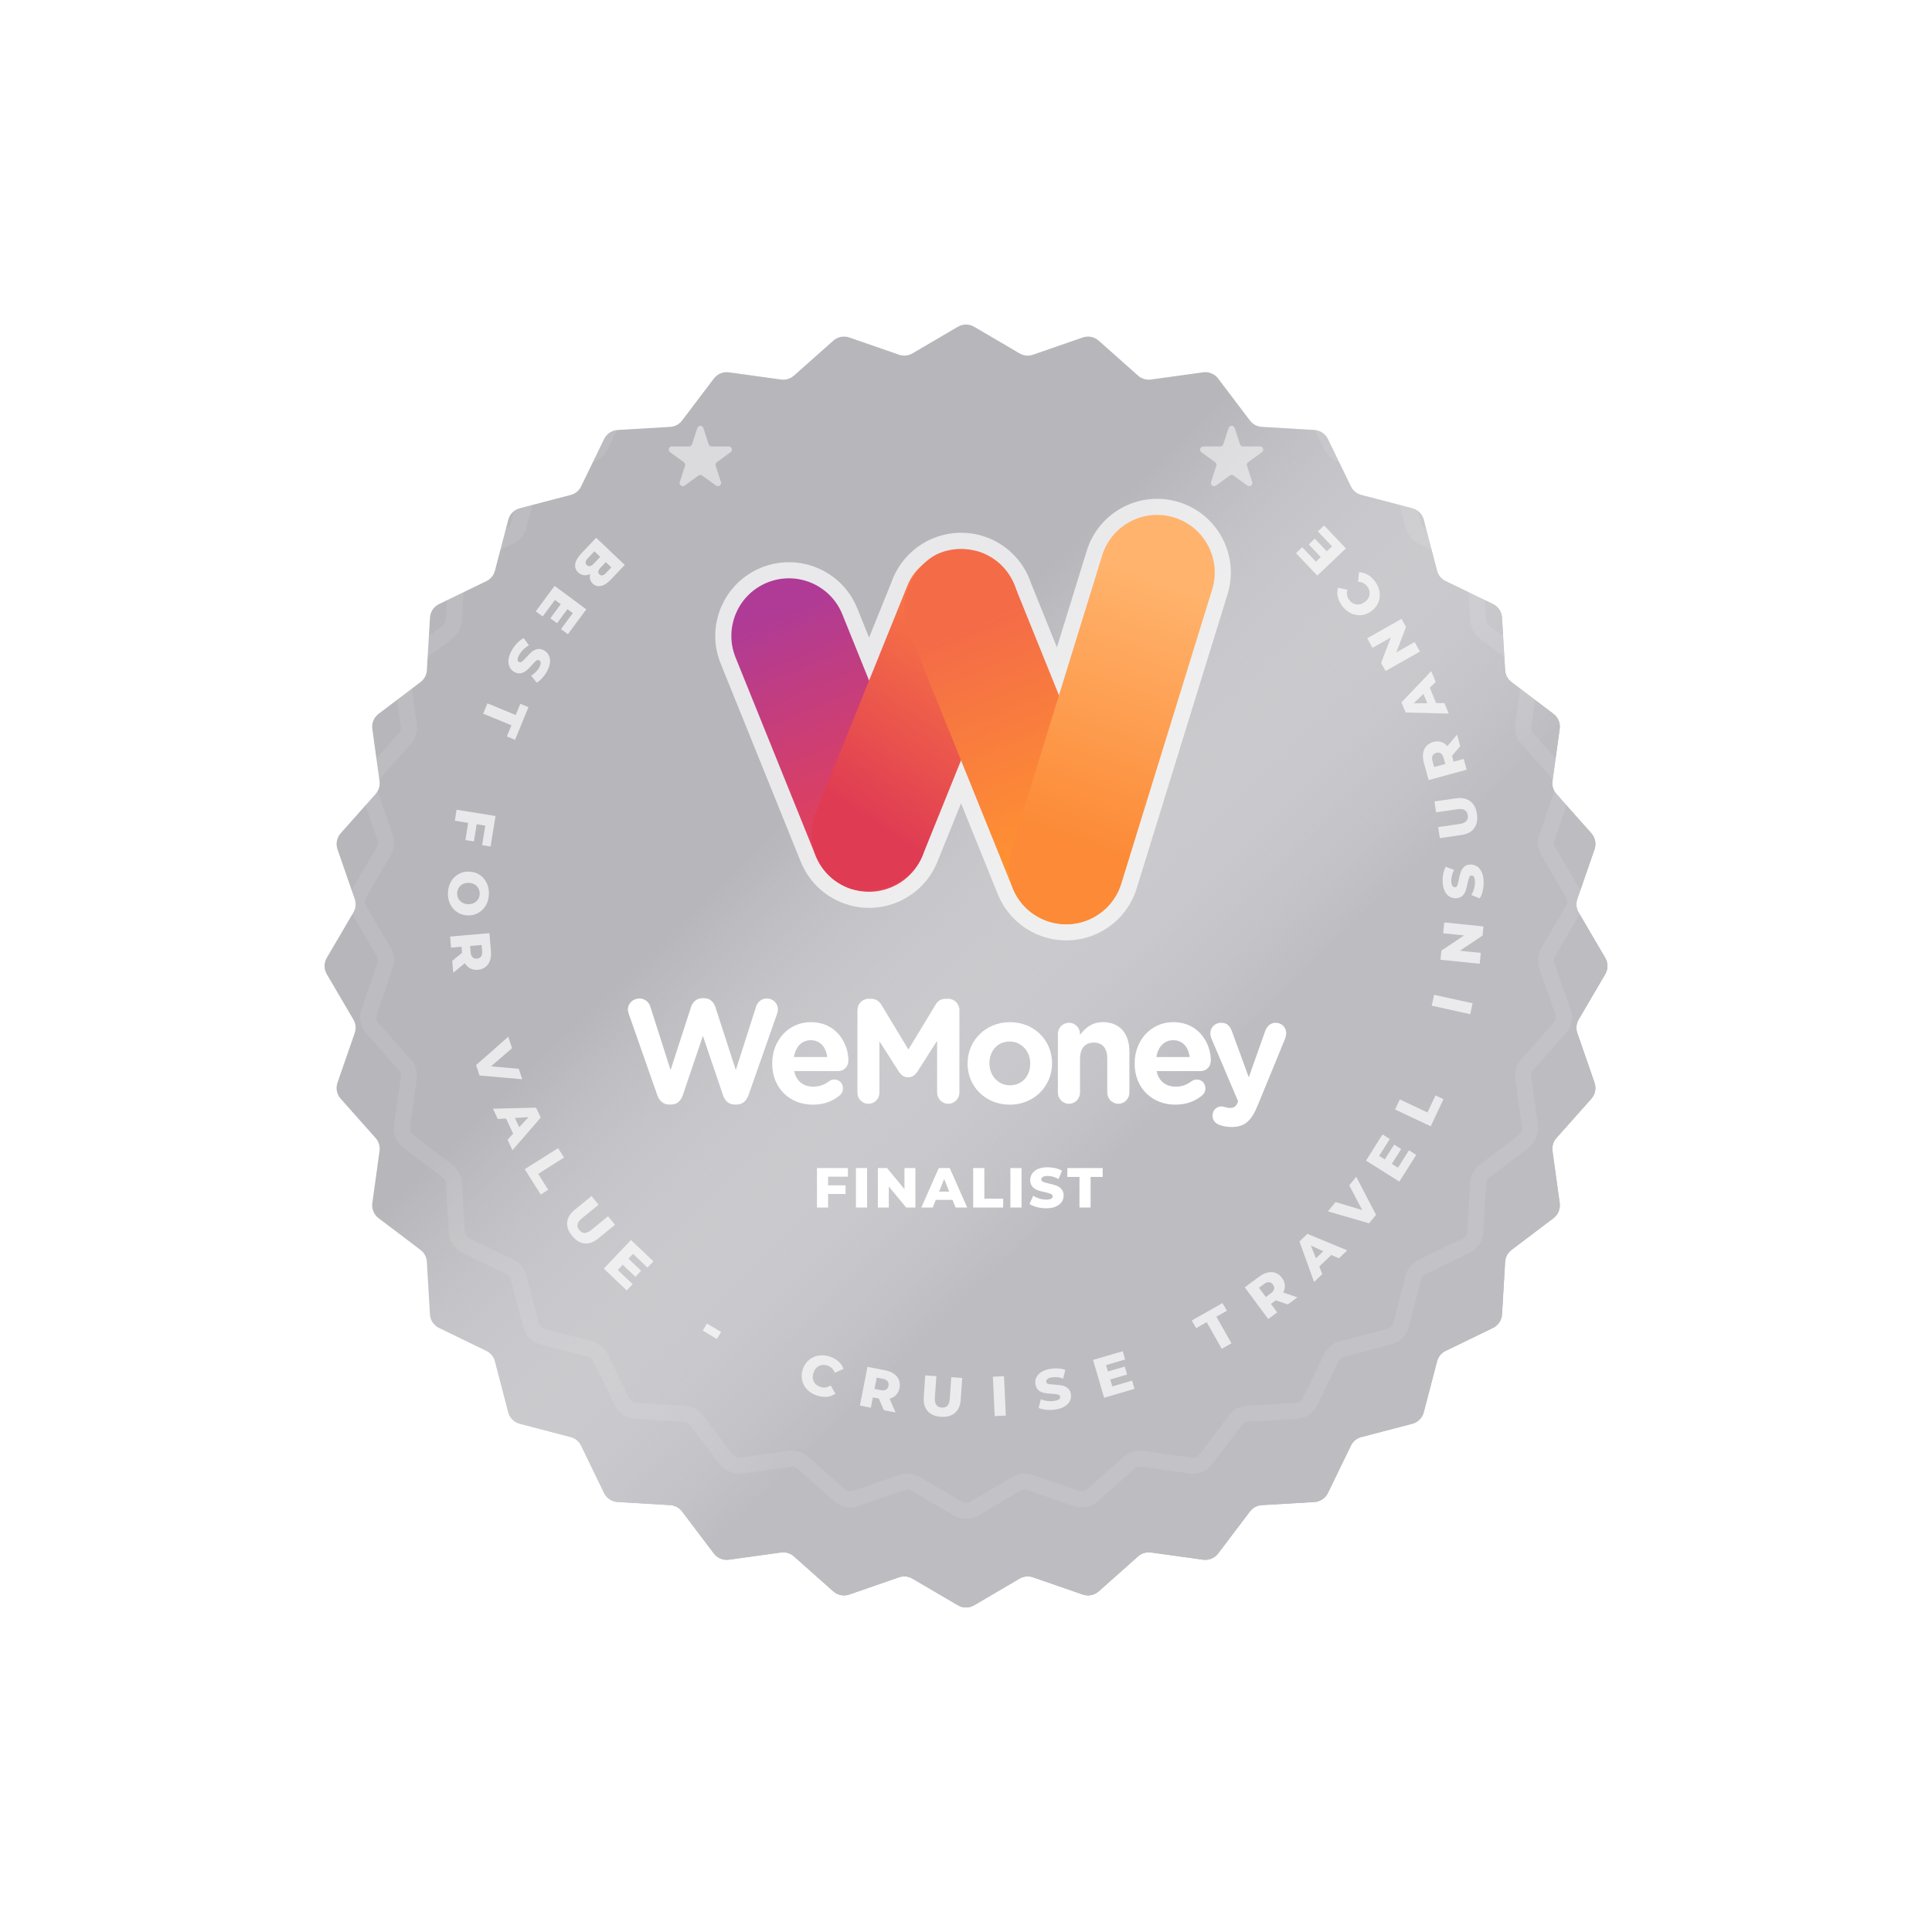 <svg width="120" height="120" viewBox="0 0 120 120" fill="none" xmlns="http://www.w3.org/2000/svg">
<g clip-path="url(#clip0_781_24792)">
<path d="M54.318 55.127C52.487 55.867 50.403 54.983 49.663 53.151L44.687 40.836C43.948 39.005 44.832 36.921 46.663 36.181C48.495 35.441 50.579 36.326 51.319 38.157L56.294 50.472C57.034 52.303 56.15 54.388 54.318 55.127Z" fill="url(#paint0_linear_781_24792)"/>
<rect x="63.352" y="35.69" width="22.409" height="7.152" rx="3.576" transform="rotate(112 63.352 35.69)" fill="url(#paint1_linear_781_24792)"/>
<rect x="63.238" y="58.478" width="24.57" height="7.152" rx="3.576" transform="rotate(-112 63.238 58.478)" fill="url(#paint2_linear_781_24792)"/>
<path d="M71.928 32.142C73.815 32.725 74.872 34.727 74.289 36.614L68.645 54.889C68.062 56.776 66.06 57.833 64.173 57.25C62.286 56.667 61.228 54.665 61.811 52.778L67.456 34.504C68.038 32.617 70.041 31.559 71.928 32.142Z" fill="url(#paint3_linear_781_24792)"/>
</g>
<g filter="url(#filter0_d_781_24792)">
<path d="M59.494 16.296C59.807 16.113 60.193 16.113 60.506 16.296L63.327 17.95C63.579 18.098 63.884 18.128 64.16 18.032L67.25 16.961C67.592 16.842 67.971 16.918 68.242 17.158L70.686 19.33C70.905 19.524 71.198 19.613 71.487 19.573L74.727 19.125C75.085 19.076 75.443 19.224 75.661 19.512L77.635 22.119C77.811 22.353 78.081 22.497 78.373 22.514L81.638 22.707C81.999 22.728 82.321 22.943 82.479 23.268L83.906 26.211C84.033 26.474 84.27 26.668 84.553 26.742L87.717 27.568C88.067 27.659 88.341 27.933 88.432 28.283L89.258 31.447C89.332 31.73 89.526 31.967 89.789 32.094L92.731 33.521C93.057 33.679 93.272 34.001 93.293 34.362L93.486 37.627C93.503 37.919 93.647 38.189 93.881 38.365L96.488 40.339C96.776 40.557 96.924 40.915 96.875 41.273L96.427 44.513C96.387 44.802 96.476 45.095 96.67 45.314L98.842 47.758C99.082 48.029 99.158 48.408 99.039 48.75L97.968 51.84C97.872 52.116 97.902 52.421 98.05 52.673L99.704 55.494C99.887 55.807 99.887 56.193 99.704 56.506L98.05 59.327C97.902 59.579 97.872 59.884 97.968 60.16L99.039 63.25C99.158 63.592 99.082 63.971 98.842 64.242L96.67 66.686C96.476 66.905 96.387 67.198 96.427 67.487L96.875 70.727C96.924 71.085 96.776 71.443 96.488 71.661L93.881 73.635C93.647 73.811 93.503 74.081 93.486 74.373L93.293 77.638C93.272 77.999 93.057 78.321 92.731 78.479L89.789 79.906C89.526 80.033 89.332 80.27 89.258 80.553L88.432 83.717C88.341 84.067 88.067 84.341 87.717 84.432L84.553 85.258C84.27 85.332 84.033 85.526 83.906 85.789L82.479 88.731C82.321 89.057 81.999 89.272 81.638 89.293L78.373 89.486C78.081 89.503 77.811 89.647 77.635 89.881L75.661 92.488C75.443 92.776 75.085 92.924 74.727 92.875L71.487 92.427C71.198 92.387 70.905 92.476 70.686 92.67L68.242 94.842C67.971 95.082 67.592 95.158 67.25 95.039L64.16 93.968C63.884 93.872 63.579 93.902 63.327 94.05L60.506 95.704C60.193 95.887 59.807 95.887 59.494 95.704L56.673 94.05C56.421 93.902 56.116 93.872 55.84 93.968L52.75 95.039C52.408 95.158 52.029 95.082 51.758 94.842L49.314 92.67C49.095 92.476 48.802 92.387 48.513 92.427L45.273 92.875C44.915 92.924 44.557 92.776 44.339 92.488L42.365 89.881C42.189 89.647 41.919 89.503 41.627 89.486L38.362 89.293C38.001 89.272 37.679 89.057 37.521 88.731L36.094 85.789C35.967 85.526 35.73 85.332 35.447 85.258L32.283 84.432C31.933 84.341 31.659 84.067 31.568 83.717L30.742 80.553C30.668 80.27 30.474 80.033 30.211 79.906L27.268 78.479C26.943 78.321 26.728 77.999 26.707 77.638L26.514 74.373C26.497 74.081 26.353 73.811 26.119 73.635L23.512 71.661C23.224 71.443 23.076 71.085 23.125 70.727L23.573 67.487C23.613 67.198 23.524 66.905 23.33 66.686L21.158 64.242C20.918 63.971 20.842 63.592 20.961 63.25L22.032 60.16C22.128 59.884 22.098 59.579 21.95 59.327L20.296 56.506C20.113 56.193 20.113 55.807 20.296 55.494L21.95 52.673C22.098 52.421 22.128 52.116 22.032 51.84L20.961 48.75C20.842 48.408 20.918 48.029 21.158 47.758L23.33 45.314C23.524 45.095 23.613 44.802 23.573 44.513L23.125 41.273C23.076 40.915 23.224 40.557 23.512 40.339L26.119 38.365C26.353 38.189 26.497 37.919 26.514 37.627L26.707 34.362C26.728 34.001 26.943 33.679 27.268 33.521L30.211 32.094C30.474 31.967 30.668 31.73 30.742 31.447L31.568 28.283C31.659 27.933 31.933 27.659 32.283 27.568L35.447 26.742C35.73 26.668 35.967 26.474 36.094 26.211L37.521 23.268C37.679 22.943 38.001 22.728 38.362 22.707L41.627 22.514C41.919 22.497 42.189 22.353 42.365 22.119L44.339 19.512C44.557 19.224 44.915 19.076 45.273 19.125L48.513 19.573C48.802 19.613 49.095 19.524 49.314 19.33L51.758 17.158C52.029 16.918 52.408 16.842 52.75 16.961L55.84 18.032C56.116 18.128 56.421 18.098 56.673 17.95L59.494 16.296Z" fill="#B6B6BB"/>
</g>
<g filter="url(#filter1_d_781_24792)">
<path d="M59.494 16.296C59.807 16.113 60.193 16.113 60.506 16.296L63.327 17.95C63.579 18.098 63.884 18.128 64.16 18.032L67.25 16.961C67.592 16.842 67.971 16.918 68.242 17.158L70.686 19.33C70.905 19.524 71.198 19.613 71.487 19.573L74.727 19.125C75.085 19.076 75.443 19.224 75.661 19.512L77.635 22.119C77.811 22.353 78.081 22.497 78.373 22.514L81.638 22.707C81.999 22.728 82.321 22.943 82.479 23.268L83.906 26.211C84.033 26.474 84.27 26.668 84.553 26.742L87.717 27.568C88.067 27.659 88.341 27.933 88.432 28.283L89.258 31.447C89.332 31.73 89.526 31.967 89.789 32.094L92.731 33.521C93.057 33.679 93.272 34.001 93.293 34.362L93.486 37.627C93.503 37.919 93.647 38.189 93.881 38.365L96.488 40.339C96.776 40.557 96.924 40.915 96.875 41.273L96.427 44.513C96.387 44.802 96.476 45.095 96.67 45.314L98.842 47.758C99.082 48.029 99.158 48.408 99.039 48.75L97.968 51.84C97.872 52.116 97.902 52.421 98.05 52.673L99.704 55.494C99.887 55.807 99.887 56.193 99.704 56.506L98.05 59.327C97.902 59.579 97.872 59.884 97.968 60.16L99.039 63.25C99.158 63.592 99.082 63.971 98.842 64.242L96.67 66.686C96.476 66.905 96.387 67.198 96.427 67.487L96.875 70.727C96.924 71.085 96.776 71.443 96.488 71.661L93.881 73.635C93.647 73.811 93.503 74.081 93.486 74.373L93.293 77.638C93.272 77.999 93.057 78.321 92.731 78.479L89.789 79.906C89.526 80.033 89.332 80.27 89.258 80.553L88.432 83.717C88.341 84.067 88.067 84.341 87.717 84.432L84.553 85.258C84.27 85.332 84.033 85.526 83.906 85.789L82.479 88.731C82.321 89.057 81.999 89.272 81.638 89.293L78.373 89.486C78.081 89.503 77.811 89.647 77.635 89.881L75.661 92.488C75.443 92.776 75.085 92.924 74.727 92.875L71.487 92.427C71.198 92.387 70.905 92.476 70.686 92.67L68.242 94.842C67.971 95.082 67.592 95.158 67.25 95.039L64.16 93.968C63.884 93.872 63.579 93.902 63.327 94.05L60.506 95.704C60.193 95.887 59.807 95.887 59.494 95.704L56.673 94.05C56.421 93.902 56.116 93.872 55.84 93.968L52.75 95.039C52.408 95.158 52.029 95.082 51.758 94.842L49.314 92.67C49.095 92.476 48.802 92.387 48.513 92.427L45.273 92.875C44.915 92.924 44.557 92.776 44.339 92.488L42.365 89.881C42.189 89.647 41.919 89.503 41.627 89.486L38.362 89.293C38.001 89.272 37.679 89.057 37.521 88.731L36.094 85.789C35.967 85.526 35.73 85.332 35.447 85.258L32.283 84.432C31.933 84.341 31.659 84.067 31.568 83.717L30.742 80.553C30.668 80.27 30.474 80.033 30.211 79.906L27.268 78.479C26.943 78.321 26.728 77.999 26.707 77.638L26.514 74.373C26.497 74.081 26.353 73.811 26.119 73.635L23.512 71.661C23.224 71.443 23.076 71.085 23.125 70.727L23.573 67.487C23.613 67.198 23.524 66.905 23.33 66.686L21.158 64.242C20.918 63.971 20.842 63.592 20.961 63.25L22.032 60.16C22.128 59.884 22.098 59.579 21.95 59.327L20.296 56.506C20.113 56.193 20.113 55.807 20.296 55.494L21.95 52.673C22.098 52.421 22.128 52.116 22.032 51.84L20.961 48.75C20.842 48.408 20.918 48.029 21.158 47.758L23.33 45.314C23.524 45.095 23.613 44.802 23.573 44.513L23.125 41.273C23.076 40.915 23.224 40.557 23.512 40.339L26.119 38.365C26.353 38.189 26.497 37.919 26.514 37.627L26.707 34.362C26.728 34.001 26.943 33.679 27.268 33.521L30.211 32.094C30.474 31.967 30.668 31.73 30.742 31.447L31.568 28.283C31.659 27.933 31.933 27.659 32.283 27.568L35.447 26.742C35.73 26.668 35.967 26.474 36.094 26.211L37.521 23.268C37.679 22.943 38.001 22.728 38.362 22.707L41.627 22.514C41.919 22.497 42.189 22.353 42.365 22.119L44.339 19.512C44.557 19.224 44.915 19.076 45.273 19.125L48.513 19.573C48.802 19.613 49.095 19.524 49.314 19.33L51.758 17.158C52.029 16.918 52.408 16.842 52.75 16.961L55.84 18.032C56.116 18.128 56.421 18.098 56.673 17.95L59.494 16.296Z" fill="url(#paint4_linear_781_24792)"/>
</g>
<path d="M40.827 68.025C40.954 68.383 41.216 68.604 41.551 68.604H41.696C42.031 68.604 42.284 68.393 42.41 68.025L43.659 64.342L44.907 68.025C45.034 68.393 45.287 68.604 45.622 68.604H45.767C46.101 68.604 46.364 68.383 46.49 68.025L48.264 62.974C48.291 62.891 48.318 62.781 48.318 62.698C48.318 62.312 48.01 62.018 47.63 62.018C47.286 62.018 47.051 62.248 46.961 62.523L45.703 66.464L44.437 62.56C44.328 62.22 44.084 62 43.731 62H43.623C43.27 62 43.026 62.23 42.917 62.56L41.651 66.464L40.393 62.523C40.303 62.23 40.04 62.018 39.715 62.018C39.326 62.018 39 62.312 39 62.707C39 62.79 39.027 62.891 39.054 62.974L40.827 68.025Z" fill="white"/>
<path d="M49.31 65.656C49.419 65.022 49.79 64.609 50.36 64.609C50.939 64.609 51.301 65.031 51.382 65.656H49.31ZM52.178 68.016C52.278 67.924 52.359 67.787 52.359 67.603C52.359 67.29 52.133 67.052 51.825 67.052C51.681 67.052 51.59 67.088 51.491 67.162C51.21 67.373 50.894 67.493 50.514 67.493C49.898 67.493 49.464 67.162 49.329 66.528H52.051C52.413 66.528 52.694 66.262 52.694 65.858C52.694 64.838 51.979 63.488 50.36 63.488C48.949 63.488 47.963 64.645 47.963 66.05V66.069C47.963 67.575 49.039 68.613 50.495 68.613C51.201 68.613 51.753 68.383 52.178 68.016Z" fill="white"/>
<path d="M53.257 67.869C53.257 68.255 53.556 68.558 53.936 68.558C54.316 68.558 54.623 68.255 54.623 67.869V64.673L55.826 66.556C55.971 66.776 56.152 66.914 56.405 66.914C56.659 66.914 56.84 66.776 56.984 66.556L58.206 64.645V67.851C58.206 68.237 58.513 68.558 58.893 68.558C59.282 68.558 59.59 68.246 59.59 67.851V62.744C59.59 62.349 59.282 62.037 58.893 62.037H58.739C58.459 62.037 58.26 62.156 58.115 62.395L56.423 65.187L54.741 62.404C54.614 62.193 54.406 62.037 54.108 62.037H53.954C53.565 62.037 53.257 62.349 53.257 62.744V67.869Z" fill="white"/>
<path d="M62.712 68.613C64.223 68.613 65.345 67.465 65.345 66.05V66.032C65.345 64.618 64.232 63.488 62.73 63.488C61.219 63.488 60.098 64.636 60.098 66.05V66.069C60.098 67.483 61.211 68.613 62.712 68.613ZM62.73 67.41C61.97 67.41 61.455 66.776 61.455 66.05V66.032C61.455 65.306 61.925 64.691 62.712 64.691C63.472 64.691 63.988 65.325 63.988 66.05V66.069C63.988 66.794 63.517 67.41 62.73 67.41Z" fill="white"/>
<path d="M65.707 67.86C65.707 68.246 66.015 68.558 66.395 68.558C66.775 68.558 67.082 68.246 67.082 67.86V65.757C67.082 65.095 67.417 64.755 67.942 64.755C68.466 64.755 68.774 65.095 68.774 65.757V67.86C68.774 68.246 69.081 68.558 69.461 68.558C69.841 68.558 70.149 68.246 70.149 67.86V65.316C70.149 64.186 69.543 63.488 68.502 63.488C67.806 63.488 67.399 63.864 67.082 64.278V64.223C67.082 63.837 66.775 63.525 66.395 63.525C66.015 63.525 65.707 63.837 65.707 64.223V67.86Z" fill="white"/>
<path d="M71.823 65.656C71.931 65.022 72.302 64.609 72.872 64.609C73.451 64.609 73.813 65.031 73.894 65.656H71.823ZM74.691 68.016C74.79 67.924 74.871 67.787 74.871 67.603C74.871 67.29 74.645 67.052 74.338 67.052C74.193 67.052 74.103 67.088 74.003 67.162C73.723 67.373 73.406 67.493 73.026 67.493C72.411 67.493 71.977 67.162 71.841 66.528H74.564C74.926 66.528 75.206 66.262 75.206 65.858C75.206 64.838 74.492 63.488 72.872 63.488C71.461 63.488 70.475 64.645 70.475 66.05V66.069C70.475 67.575 71.552 68.613 73.008 68.613C73.713 68.613 74.265 68.383 74.691 68.016Z" fill="white"/>
<path d="M76.496 70C77.32 70 77.727 69.623 78.134 68.622L79.826 64.498C79.853 64.434 79.889 64.278 79.889 64.168C79.889 63.8 79.59 63.525 79.238 63.525C78.885 63.525 78.686 63.764 78.577 64.057L77.564 66.914L76.515 64.048C76.397 63.718 76.198 63.525 75.854 63.525C75.474 63.525 75.176 63.8 75.176 64.195C75.176 64.287 75.212 64.425 75.248 64.517L76.904 68.411L76.858 68.521C76.732 68.769 76.614 68.815 76.37 68.815C76.27 68.815 76.198 68.797 76.08 68.76C76.026 68.742 75.963 68.723 75.854 68.723C75.574 68.723 75.311 68.953 75.311 69.293C75.311 69.633 75.547 69.798 75.746 69.871C75.972 69.954 76.189 70 76.496 70Z" fill="white"/>
<path d="M51.436 73.085V73.624H52.518V74.16H51.436V75H50.743V72.55H52.665V73.085H51.436ZM53.164 72.55H53.857V75H53.164V72.55ZM56.856 72.55V75H56.285L55.204 73.695V75H54.525V72.55H55.095L56.177 73.856V72.55H56.856ZM59.161 74.524H58.125L57.933 75H57.226L58.307 72.55H58.99L60.075 75H59.354L59.161 74.524ZM58.958 74.013L58.643 73.229L58.328 74.013H58.958ZM60.446 72.55H61.139V74.451H62.308V75H60.446V72.55ZM62.757 72.55H63.45V75H62.757V72.55ZM64.979 75.049C64.781 75.049 64.588 75.025 64.402 74.975C64.215 74.927 64.064 74.861 63.947 74.779L64.174 74.269C64.284 74.341 64.411 74.399 64.556 74.444C64.701 74.488 64.843 74.51 64.983 74.51C65.249 74.51 65.382 74.444 65.382 74.311C65.382 74.24 65.343 74.189 65.266 74.156C65.192 74.121 65.07 74.085 64.902 74.048C64.718 74.008 64.564 73.966 64.44 73.922C64.317 73.875 64.21 73.802 64.122 73.701C64.033 73.601 63.989 73.466 63.989 73.296C63.989 73.146 64.03 73.012 64.111 72.893C64.193 72.772 64.314 72.676 64.475 72.606C64.639 72.536 64.838 72.501 65.074 72.501C65.235 72.501 65.394 72.52 65.55 72.557C65.706 72.592 65.844 72.644 65.963 72.715L65.749 73.229C65.516 73.103 65.29 73.04 65.07 73.04C64.933 73.04 64.832 73.061 64.769 73.103C64.706 73.143 64.675 73.195 64.675 73.26C64.675 73.326 64.712 73.375 64.787 73.407C64.862 73.44 64.982 73.474 65.147 73.509C65.334 73.549 65.488 73.592 65.609 73.638C65.733 73.683 65.839 73.755 65.928 73.856C66.019 73.954 66.064 74.088 66.064 74.258C66.064 74.405 66.023 74.538 65.942 74.657C65.86 74.776 65.738 74.872 65.574 74.944C65.411 75.014 65.213 75.049 64.979 75.049ZM67.047 73.1H66.294V72.55H68.489V73.1H67.74V75H67.047V73.1Z" fill="white"/>
<path opacity="0.09" d="M59.494 18.296C59.807 18.113 60.193 18.113 60.506 18.296L63.141 19.841C63.393 19.989 63.698 20.019 63.974 19.923L66.86 18.922C67.202 18.804 67.581 18.879 67.852 19.119L70.135 21.148C70.353 21.343 70.646 21.431 70.936 21.391L73.961 20.973C74.32 20.923 74.677 21.071 74.896 21.36L76.739 23.795C76.916 24.028 77.186 24.173 77.478 24.19L80.527 24.37C80.888 24.391 81.21 24.606 81.368 24.931L82.7 27.68C82.828 27.943 83.065 28.137 83.348 28.211L86.303 28.982C86.653 29.073 86.927 29.347 87.018 29.697L87.789 32.652C87.863 32.935 88.057 33.172 88.32 33.3L91.069 34.633C91.394 34.791 91.609 35.112 91.63 35.473L91.81 38.522C91.827 38.814 91.972 39.084 92.205 39.261L94.64 41.104C94.929 41.323 95.077 41.68 95.027 42.039L94.609 45.064C94.569 45.354 94.657 45.647 94.852 45.865L96.88 48.148C97.121 48.419 97.196 48.798 97.078 49.14L96.077 52.026C95.981 52.302 96.011 52.607 96.159 52.859L97.704 55.494C97.887 55.807 97.887 56.193 97.704 56.506L96.159 59.141C96.011 59.393 95.981 59.698 96.077 59.974L97.078 62.86C97.196 63.202 97.121 63.581 96.88 63.852L94.852 66.135C94.657 66.353 94.569 66.646 94.609 66.936L95.027 69.961C95.077 70.32 94.929 70.677 94.64 70.896L92.205 72.739C91.972 72.916 91.827 73.186 91.81 73.478L91.63 76.527C91.609 76.888 91.394 77.21 91.069 77.368L88.32 78.7C88.057 78.828 87.863 79.065 87.789 79.348L87.018 82.303C86.927 82.653 86.653 82.927 86.303 83.018L83.348 83.789C83.065 83.863 82.828 84.057 82.7 84.32L81.368 87.069C81.21 87.394 80.888 87.609 80.527 87.63L77.478 87.81C77.186 87.827 76.916 87.972 76.739 88.205L74.896 90.64C74.677 90.929 74.32 91.077 73.961 91.027L70.936 90.609C70.646 90.569 70.353 90.657 70.135 90.852L67.852 92.88C67.581 93.121 67.202 93.196 66.86 93.078L63.974 92.077C63.698 91.981 63.393 92.011 63.141 92.159L60.506 93.704C60.193 93.887 59.807 93.887 59.494 93.704L56.859 92.159C56.607 92.011 56.302 91.981 56.026 92.077L53.14 93.078C52.798 93.196 52.419 93.121 52.148 92.88L49.865 90.852C49.647 90.657 49.354 90.569 49.064 90.609L46.039 91.027C45.68 91.077 45.323 90.929 45.104 90.64L43.261 88.205C43.084 87.972 42.814 87.827 42.522 87.81L39.473 87.63C39.112 87.609 38.791 87.394 38.633 87.069L37.3 84.32C37.172 84.057 36.935 83.863 36.652 83.789L33.697 83.018C33.347 82.927 33.073 82.653 32.982 82.303L32.211 79.348C32.137 79.065 31.943 78.828 31.68 78.7L28.931 77.368C28.606 77.21 28.391 76.888 28.37 76.527L28.19 73.478C28.173 73.186 28.028 72.916 27.795 72.739L25.36 70.896C25.071 70.677 24.923 70.32 24.973 69.961L25.391 66.936C25.431 66.646 25.343 66.353 25.148 66.135L23.119 63.852C22.879 63.581 22.804 63.202 22.922 62.86L23.923 59.974C24.019 59.698 23.989 59.393 23.841 59.141L22.296 56.506C22.113 56.193 22.113 55.807 22.296 55.494L23.841 52.859C23.989 52.607 24.019 52.302 23.923 52.026L22.922 49.14C22.804 48.798 22.879 48.419 23.119 48.148L25.148 45.865C25.343 45.647 25.431 45.354 25.391 45.064L24.973 42.039C24.923 41.68 25.071 41.323 25.36 41.104L27.795 39.261C28.028 39.084 28.173 38.814 28.19 38.522L28.37 35.473C28.391 35.112 28.606 34.791 28.931 34.633L31.68 33.3C31.943 33.172 32.137 32.935 32.211 32.652L32.982 29.697C33.073 29.347 33.347 29.073 33.697 28.982L36.652 28.211C36.935 28.137 37.172 27.943 37.3 27.68L38.633 24.931C38.791 24.606 39.112 24.391 39.473 24.37L42.522 24.19C42.814 24.173 43.084 24.028 43.261 23.795L45.104 21.36C45.323 21.071 45.68 20.923 46.039 20.973L49.064 21.391C49.354 21.431 49.647 21.343 49.865 21.148L52.148 19.119C52.419 18.879 52.798 18.804 53.14 18.922L56.026 19.923C56.302 20.019 56.607 19.989 56.859 19.841L59.494 18.296Z" stroke="white"/>
<g opacity="0.7">
<path d="M36.659 35.646C36.527 35.714 36.396 35.74 36.265 35.725C36.136 35.712 36.018 35.655 35.912 35.554C35.756 35.406 35.696 35.229 35.73 35.023C35.764 34.818 35.894 34.597 36.119 34.36L37.03 33.401L38.806 35.089L37.943 35.997C37.728 36.224 37.522 36.356 37.324 36.394C37.129 36.434 36.96 36.386 36.818 36.251C36.734 36.171 36.678 36.077 36.65 35.971C36.623 35.867 36.626 35.759 36.659 35.646ZM37.971 35.241L37.629 34.916L37.3 35.261C37.14 35.43 37.117 35.569 37.232 35.678C37.345 35.786 37.482 35.755 37.643 35.586L37.971 35.241ZM36.52 34.664C36.353 34.84 36.33 34.985 36.45 35.099C36.57 35.213 36.714 35.182 36.881 35.007L37.281 34.586L36.921 34.243L36.52 34.664Z" fill="white"/>
<path d="M33.708 38.29L33.277 37.972L34.447 36.391L36.417 37.847L35.274 39.392L34.843 39.074L35.578 38.081L35.246 37.835L34.599 38.71L34.182 38.402L34.83 37.527L34.469 37.261L33.708 38.29Z" fill="white"/>
<path d="M31.784 40.401C31.881 40.228 31.997 40.072 32.132 39.934C32.266 39.795 32.398 39.695 32.526 39.634L32.859 40.083C32.742 40.143 32.629 40.225 32.52 40.329C32.41 40.434 32.321 40.547 32.252 40.669C32.121 40.9 32.114 41.049 32.229 41.114C32.29 41.148 32.354 41.14 32.42 41.089C32.487 41.041 32.578 40.953 32.694 40.825C32.819 40.684 32.931 40.571 33.03 40.485C33.132 40.4 33.248 40.344 33.379 40.316C33.51 40.288 33.65 40.316 33.798 40.4C33.928 40.473 34.025 40.575 34.088 40.704C34.154 40.835 34.177 40.988 34.159 41.162C34.14 41.339 34.072 41.53 33.956 41.735C33.877 41.875 33.783 42.004 33.674 42.122C33.566 42.241 33.453 42.335 33.334 42.404L32.99 41.966C33.215 41.824 33.381 41.658 33.489 41.467C33.556 41.347 33.588 41.25 33.582 41.174C33.578 41.1 33.548 41.047 33.491 41.014C33.434 40.982 33.373 40.991 33.308 41.04C33.243 41.089 33.154 41.177 33.043 41.304C32.916 41.447 32.803 41.56 32.703 41.642C32.603 41.728 32.488 41.785 32.357 41.813C32.227 41.844 32.088 41.818 31.94 41.734C31.812 41.662 31.716 41.561 31.652 41.431C31.589 41.302 31.566 41.148 31.583 40.97C31.602 40.794 31.669 40.604 31.784 40.401Z" fill="white"/>
<path d="M32.031 44.41L32.318 43.714L32.826 43.923L31.99 45.952L31.482 45.743L31.767 45.051L30.01 44.327L30.274 43.686L32.031 44.41Z" fill="white"/>
<path d="M30.14 51.282L29.608 51.196L29.436 52.264L28.907 52.178L29.079 51.111L28.25 50.977L28.36 50.293L30.779 50.683L30.473 52.58L29.945 52.495L30.14 51.282Z" fill="white"/>
<path d="M27.822 55.452C27.831 55.193 27.895 54.962 28.012 54.758C28.129 54.557 28.287 54.401 28.485 54.289C28.682 54.179 28.903 54.129 29.145 54.138C29.388 54.147 29.604 54.213 29.793 54.337C29.982 54.463 30.127 54.631 30.229 54.84C30.331 55.052 30.378 55.287 30.368 55.546C30.358 55.804 30.295 56.034 30.178 56.236C30.061 56.439 29.903 56.596 29.705 56.705C29.507 56.817 29.287 56.868 29.045 56.859C28.802 56.85 28.586 56.783 28.397 56.657C28.208 56.533 28.062 56.365 27.96 56.154C27.858 55.944 27.812 55.71 27.822 55.452ZM28.395 55.473C28.391 55.596 28.416 55.709 28.47 55.812C28.525 55.914 28.604 55.996 28.706 56.059C28.812 56.121 28.933 56.155 29.07 56.16C29.208 56.165 29.33 56.14 29.438 56.086C29.547 56.031 29.633 55.955 29.695 55.857C29.757 55.759 29.79 55.648 29.794 55.524C29.799 55.401 29.774 55.288 29.719 55.185C29.665 55.083 29.585 55.001 29.48 54.938C29.377 54.876 29.257 54.843 29.119 54.838C28.982 54.833 28.858 54.857 28.749 54.911C28.642 54.966 28.557 55.042 28.495 55.14C28.433 55.238 28.4 55.349 28.395 55.473Z" fill="white"/>
<path d="M28.698 59.181L28.666 58.804L28.017 58.86L27.957 58.17L30.398 57.959L30.495 59.075C30.514 59.296 30.493 59.491 30.433 59.66C30.375 59.829 30.281 59.963 30.151 60.063C30.024 60.163 29.869 60.221 29.685 60.237C29.509 60.252 29.35 60.224 29.211 60.152C29.073 60.082 28.961 59.973 28.873 59.826L28.152 60.419L28.088 59.68L28.698 59.181ZM29.625 59.54C29.739 59.53 29.824 59.486 29.881 59.409C29.937 59.331 29.959 59.222 29.947 59.08L29.914 58.696L29.199 58.758L29.232 59.142C29.244 59.283 29.284 59.388 29.351 59.455C29.42 59.521 29.511 59.55 29.625 59.54Z" fill="white"/>
<path d="M32.437 67.035L29.782 66.801L29.57 66.152L31.571 64.394L31.805 65.106L30.495 66.235L32.224 66.383L32.437 67.035Z" fill="white"/>
<path d="M31.872 70.412L31.431 69.474L30.919 69.503L30.617 68.863L33.295 68.798L33.585 69.416L31.831 71.441L31.524 70.789L31.872 70.412ZM32.248 70.01L32.823 69.391L31.98 69.44L32.248 70.01Z" fill="white"/>
<path d="M34.664 71.313L35.034 71.899L33.427 72.913L34.051 73.902L33.587 74.195L32.593 72.621L34.664 71.313Z" fill="white"/>
<path d="M35.536 76.764C35.305 76.482 35.203 76.2 35.227 75.917C35.254 75.636 35.408 75.381 35.689 75.15L36.74 74.29L37.179 74.826L36.145 75.673C35.841 75.921 35.788 76.166 35.984 76.406C36.18 76.644 36.429 76.639 36.732 76.391L37.767 75.543L38.199 76.072L37.148 76.932C36.867 77.162 36.585 77.262 36.303 77.231C36.022 77.201 35.767 77.046 35.536 76.764Z" fill="white"/>
<path d="M39.296 79.763L38.927 80.151L37.503 78.793L39.194 77.02L40.584 78.346L40.215 78.734L39.321 77.881L39.035 78.18L39.823 78.931L39.466 79.306L38.678 78.555L38.369 78.879L39.296 79.763Z" fill="white"/>
<path d="M43.911 82.207L44.789 82.731L44.526 83.169L43.649 82.645L43.911 82.207Z" fill="white"/>
<path d="M50.746 86.681C50.502 86.601 50.299 86.479 50.138 86.313C49.978 86.146 49.874 85.952 49.823 85.732C49.772 85.511 49.785 85.285 49.861 85.052C49.937 84.819 50.06 84.628 50.231 84.481C50.402 84.333 50.601 84.239 50.827 84.2C51.056 84.159 51.293 84.179 51.537 84.259C51.75 84.328 51.929 84.428 52.075 84.559C52.222 84.691 52.328 84.846 52.395 85.025L51.852 85.267C51.761 85.036 51.607 84.885 51.392 84.815C51.266 84.774 51.143 84.765 51.025 84.788C50.91 84.811 50.807 84.865 50.719 84.949C50.633 85.031 50.569 85.138 50.526 85.269C50.483 85.4 50.472 85.525 50.492 85.644C50.515 85.762 50.566 85.865 50.645 85.952C50.727 86.04 50.831 86.105 50.958 86.146C51.173 86.216 51.386 86.185 51.596 86.052L51.891 86.569C51.732 86.674 51.554 86.736 51.359 86.756C51.163 86.775 50.959 86.75 50.746 86.681Z" fill="white"/>
<path d="M54.586 86.868L54.215 86.795L54.091 87.434L53.41 87.302L53.879 84.897L54.978 85.111C55.196 85.153 55.377 85.227 55.524 85.332C55.67 85.434 55.774 85.561 55.834 85.713C55.896 85.863 55.908 86.028 55.873 86.209C55.839 86.383 55.769 86.527 55.661 86.642C55.556 86.754 55.42 86.833 55.255 86.877L55.626 87.733L54.898 87.592L54.586 86.868ZM55.186 86.075C55.208 85.963 55.19 85.869 55.131 85.793C55.072 85.718 54.972 85.666 54.833 85.639L54.455 85.566L54.318 86.27L54.695 86.343C54.835 86.371 54.946 86.361 55.029 86.316C55.112 86.268 55.164 86.187 55.186 86.075Z" fill="white"/>
<path d="M58.445 88C58.081 87.975 57.806 87.856 57.617 87.644C57.43 87.433 57.35 87.145 57.375 86.782L57.469 85.427L58.16 85.475L58.068 86.809C58.041 87.2 58.182 87.406 58.491 87.428C58.799 87.449 58.966 87.264 58.993 86.873L59.085 85.539L59.766 85.587L59.672 86.941C59.647 87.305 59.526 87.578 59.31 87.762C59.096 87.946 58.808 88.025 58.445 88Z" fill="white"/>
<path d="M61.67 85.51L62.362 85.478L62.475 87.926L61.783 87.958L61.67 85.51Z" fill="white"/>
<path d="M65.571 87.547C65.375 87.579 65.181 87.585 64.989 87.567C64.797 87.549 64.637 87.509 64.509 87.447L64.651 86.906C64.771 86.96 64.906 86.997 65.056 87.017C65.206 87.038 65.35 87.037 65.488 87.014C65.75 86.971 65.871 86.884 65.85 86.753C65.838 86.684 65.792 86.64 65.711 86.62C65.631 86.597 65.506 86.581 65.334 86.571C65.146 86.562 64.987 86.545 64.858 86.521C64.728 86.495 64.612 86.439 64.508 86.355C64.404 86.27 64.339 86.144 64.311 85.975C64.287 85.828 64.306 85.689 64.368 85.558C64.429 85.425 64.533 85.312 64.681 85.217C64.831 85.121 65.022 85.055 65.254 85.017C65.413 84.991 65.573 84.984 65.733 84.995C65.893 85.005 66.037 85.034 66.166 85.085L66.038 85.627C65.788 85.54 65.554 85.514 65.338 85.549C65.202 85.571 65.106 85.608 65.051 85.66C64.995 85.709 64.972 85.766 64.983 85.831C64.993 85.895 65.038 85.937 65.117 85.958C65.196 85.978 65.32 85.992 65.489 86C65.68 86.009 65.839 86.027 65.966 86.053C66.095 86.077 66.212 86.132 66.315 86.216C66.421 86.298 66.487 86.423 66.515 86.591C66.538 86.737 66.519 86.874 66.458 87.005C66.397 87.136 66.291 87.25 66.141 87.347C65.991 87.443 65.801 87.509 65.571 87.547Z" fill="white"/>
<path d="M70.316 85.751L70.467 86.265L68.579 86.818L67.891 84.466L69.735 83.927L69.885 84.441L68.7 84.788L68.816 85.184L69.86 84.878L70.006 85.376L68.961 85.681L69.087 86.111L70.316 85.751Z" fill="white"/>
<path d="M74.949 82.124L74.294 82.495L74.023 82.017L75.933 80.935L76.204 81.413L75.552 81.782L76.489 83.436L75.886 83.777L74.949 82.124Z" fill="white"/>
<path d="M79.246 80.766L78.943 80.991L79.331 81.514L78.774 81.927L77.314 79.959L78.213 79.292C78.391 79.16 78.568 79.075 78.744 79.037C78.918 78.998 79.082 79.007 79.235 79.065C79.387 79.121 79.518 79.223 79.628 79.371C79.733 79.513 79.792 79.663 79.804 79.82C79.816 79.974 79.783 80.126 79.704 80.278L80.587 80.581L79.991 81.023L79.246 80.766ZM79.066 79.788C78.997 79.696 78.915 79.647 78.82 79.639C78.724 79.632 78.619 79.67 78.505 79.755L78.196 79.985L78.623 80.561L78.933 80.331C79.047 80.247 79.115 80.158 79.137 80.066C79.157 79.973 79.134 79.88 79.066 79.788Z" fill="white"/>
<path d="M82.692 77.947L81.942 78.662L82.131 79.139L81.619 79.627L80.711 77.108L81.205 76.637L83.681 77.662L83.159 78.159L82.692 77.947ZM82.192 77.718L81.423 77.367L81.736 78.152L82.192 77.718Z" fill="white"/>
<path d="M84.239 73.091L85.469 75.456L85.037 75.984L82.478 75.241L82.953 74.662L84.609 75.158L83.804 73.622L84.239 73.091Z" fill="white"/>
<path d="M87.513 71.445L87.966 71.731L86.916 73.394L84.844 72.086L85.87 70.461L86.323 70.747L85.663 71.792L86.012 72.012L86.593 71.092L87.031 71.368L86.45 72.289L86.829 72.528L87.513 71.445Z" fill="white"/>
<path d="M86.648 68.913L86.943 68.286L88.663 69.096L89.161 68.038L89.658 68.272L88.865 69.957L86.648 68.913Z" fill="white"/>
<path d="M88.926 62.465L89.075 61.789L91.468 62.316L91.318 62.993L88.926 62.465Z" fill="white"/>
<path d="M89.706 57.293L92.144 57.541L92.086 58.109L90.677 59.053L91.976 59.185L91.907 59.861L89.47 59.612L89.528 59.044L90.936 58.101L89.638 57.969L89.706 57.293Z" fill="white"/>
<path d="M92.152 54.765C92.156 54.963 92.136 55.156 92.091 55.344C92.046 55.532 91.984 55.685 91.905 55.803L91.389 55.587C91.459 55.475 91.515 55.347 91.556 55.202C91.597 55.056 91.616 54.913 91.613 54.773C91.608 54.507 91.538 54.376 91.405 54.379C91.335 54.38 91.285 54.42 91.254 54.497C91.22 54.573 91.187 54.695 91.153 54.864C91.117 55.049 91.079 55.204 91.037 55.328C90.993 55.453 90.922 55.561 90.823 55.651C90.725 55.742 90.591 55.789 90.42 55.793C90.271 55.796 90.136 55.758 90.015 55.679C89.892 55.6 89.794 55.481 89.721 55.322C89.647 55.16 89.608 54.961 89.603 54.725C89.599 54.564 89.615 54.405 89.648 54.248C89.68 54.091 89.73 53.953 89.797 53.832L90.316 54.034C90.195 54.27 90.137 54.498 90.142 54.717C90.145 54.855 90.168 54.955 90.211 55.017C90.252 55.079 90.305 55.109 90.371 55.108C90.436 55.107 90.484 55.068 90.515 54.993C90.546 54.917 90.578 54.797 90.609 54.63C90.645 54.443 90.684 54.288 90.728 54.166C90.77 54.041 90.84 53.933 90.939 53.843C91.035 53.749 91.168 53.701 91.338 53.697C91.485 53.694 91.619 53.732 91.74 53.811C91.86 53.89 91.959 54.011 92.034 54.172C92.108 54.334 92.147 54.532 92.152 54.765Z" fill="white"/>
<path d="M91.736 50.559C91.788 50.919 91.731 51.214 91.564 51.444C91.396 51.671 91.133 51.811 90.772 51.863L89.429 52.059L89.329 51.373L90.652 51.18C91.04 51.124 91.211 50.942 91.167 50.635C91.122 50.33 90.906 50.206 90.518 50.263L89.195 50.455L89.097 49.78L90.441 49.584C90.801 49.532 91.094 49.592 91.319 49.764C91.544 49.934 91.683 50.199 91.736 50.559Z" fill="white"/>
<path d="M90.185 46.946L90.285 47.31L90.913 47.138L91.096 47.806L88.734 48.454L88.438 47.374C88.379 47.16 88.364 46.965 88.393 46.788C88.419 46.611 88.487 46.462 88.597 46.34C88.704 46.218 88.846 46.133 89.024 46.085C89.195 46.038 89.356 46.037 89.506 46.083C89.654 46.127 89.784 46.214 89.897 46.342L90.499 45.629L90.696 46.345L90.185 46.946ZM89.209 46.76C89.099 46.79 89.023 46.848 88.981 46.935C88.939 47.021 88.938 47.133 88.975 47.27L89.077 47.642L89.769 47.452L89.667 47.08C89.629 46.943 89.572 46.848 89.494 46.794C89.414 46.741 89.319 46.729 89.209 46.76Z" fill="white"/>
<path d="M88.807 42.713L89.202 43.671L89.715 43.668L89.984 44.321L87.307 44.254L87.047 43.623L88.899 41.687L89.174 42.354L88.807 42.713ZM88.412 43.095L87.807 43.685L88.652 43.678L88.412 43.095Z" fill="white"/>
<path d="M84.917 39.645L87.051 38.441L87.331 38.938L86.726 40.522L87.863 39.88L88.196 40.471L86.063 41.675L85.782 41.179L86.388 39.595L85.251 40.237L84.917 39.645Z" fill="white"/>
<path d="M85.407 36.115C85.559 36.321 85.654 36.539 85.689 36.768C85.722 36.996 85.695 37.215 85.609 37.424C85.522 37.633 85.381 37.81 85.184 37.956C84.987 38.101 84.776 38.185 84.551 38.206C84.326 38.228 84.11 38.189 83.903 38.089C83.692 37.989 83.511 37.836 83.358 37.63C83.225 37.45 83.137 37.264 83.094 37.072C83.051 36.881 83.054 36.693 83.103 36.508L83.686 36.626C83.627 36.867 83.664 37.078 83.799 37.261C83.878 37.367 83.972 37.446 84.082 37.495C84.19 37.543 84.304 37.559 84.425 37.542C84.543 37.524 84.657 37.475 84.768 37.393C84.878 37.311 84.96 37.216 85.013 37.107C85.063 36.998 85.081 36.884 85.067 36.767C85.051 36.648 85.004 36.535 84.924 36.428C84.79 36.246 84.599 36.148 84.35 36.134L84.409 35.542C84.6 35.549 84.78 35.601 84.951 35.699C85.122 35.796 85.274 35.935 85.407 36.115Z" fill="white"/>
<path d="M81.853 33.007L82.241 32.638L83.596 34.064L81.82 35.752L80.497 34.359L80.885 33.99L81.736 34.886L82.035 34.601L81.286 33.812L81.661 33.455L82.411 34.244L82.736 33.936L81.853 33.007Z" fill="white"/>
</g>
<g opacity="0.7">
<mask id="path-44-outside-1_781_24792" maskUnits="userSpaceOnUse" x="43.426" y="29.982" width="34" height="29" fill="black">
<rect fill="white" x="43.426" y="29.982" width="34" height="29"/>
<path fill-rule="evenodd" clip-rule="evenodd" d="M75.289 36.614C75.872 34.727 74.815 32.725 72.928 32.142C71.041 31.559 69.038 32.617 68.456 34.504L65.774 43.186L63.099 36.566C62.784 35.594 62.057 34.763 61.036 34.35C59.574 33.76 57.952 34.204 56.98 35.339C56.689 35.676 56.466 36.065 56.318 36.481L53.98 42.268L52.319 38.157C51.579 36.326 49.495 35.441 47.663 36.181C45.832 36.921 44.948 39.005 45.687 40.836L50.663 53.152C51.162 54.387 52.274 55.192 53.507 55.357C55.087 55.57 56.672 54.699 57.297 53.152L59.691 47.224L62.899 55.163C63.145 55.772 63.539 56.276 64.024 56.65C64.357 56.912 64.744 57.117 65.173 57.25C67.06 57.833 69.062 56.776 69.645 54.889L75.289 36.614Z"/>
</mask>
<path fill-rule="evenodd" clip-rule="evenodd" d="M75.289 36.614C75.872 34.727 74.815 32.725 72.928 32.142C71.041 31.559 69.038 32.617 68.456 34.504L65.774 43.186L63.099 36.566C62.784 35.594 62.057 34.763 61.036 34.35C59.574 33.76 57.952 34.204 56.98 35.339C56.689 35.676 56.466 36.065 56.318 36.481L53.98 42.268L52.319 38.157C51.579 36.326 49.495 35.441 47.663 36.181C45.832 36.921 44.948 39.005 45.687 40.836L50.663 53.152C51.162 54.387 52.274 55.192 53.507 55.357C55.087 55.57 56.672 54.699 57.297 53.152L59.691 47.224L62.899 55.163C63.145 55.772 63.539 56.276 64.024 56.65C64.357 56.912 64.744 57.117 65.173 57.25C67.06 57.833 69.062 56.776 69.645 54.889L75.289 36.614Z" fill="url(#paint5_linear_781_24792)"/>
<path d="M72.928 32.142L72.632 33.098L72.928 32.142ZM75.289 36.614L74.334 36.319V36.319L75.289 36.614ZM68.456 34.504L69.411 34.799V34.799L68.456 34.504ZM65.774 43.186L64.847 43.561L65.9 46.167L66.729 43.481L65.774 43.186ZM63.099 36.566L62.148 36.874L62.158 36.908L62.172 36.941L63.099 36.566ZM61.036 34.35L60.661 35.278L61.036 34.35ZM56.98 35.339L57.738 35.991L57.739 35.989L56.98 35.339ZM56.318 36.481L57.245 36.856L57.254 36.835L57.261 36.815L56.318 36.481ZM53.98 42.268L53.053 42.643L53.98 44.938L54.907 42.643L53.98 42.268ZM52.319 38.157L51.392 38.532L52.319 38.157ZM47.663 36.181L47.289 35.254H47.289L47.663 36.181ZM45.687 40.836L44.76 41.211H44.76L45.687 40.836ZM50.663 53.152L51.59 52.777L50.663 53.152ZM53.507 55.357L53.64 54.366L53.639 54.366L53.507 55.357ZM57.297 53.152L58.224 53.526L57.297 53.152ZM59.691 47.224L60.619 46.85L59.691 44.555L58.764 46.85L59.691 47.224ZM62.899 55.163L63.826 54.788L62.899 55.163ZM64.024 56.65L64.64 55.863L64.635 55.859L64.024 56.65ZM65.173 57.25L65.468 56.295H65.468L65.173 57.25ZM69.645 54.889L68.689 54.593V54.593L69.645 54.889ZM72.632 33.098C73.992 33.518 74.754 34.96 74.334 36.319L76.245 36.91C76.99 34.495 75.638 31.933 73.223 31.187L72.632 33.098ZM69.411 34.799C69.831 33.44 71.273 32.678 72.632 33.098L73.223 31.187C70.808 30.441 68.246 31.794 67.5 34.209L69.411 34.799ZM66.729 43.481L69.411 34.799L67.5 34.209L64.818 42.891L66.729 43.481ZM66.701 42.812L64.026 36.191L62.172 36.941L64.847 43.561L66.701 42.812ZM64.05 36.258C63.648 35.016 62.718 33.951 61.41 33.423L60.661 35.278C61.397 35.575 61.92 36.172 62.148 36.874L64.05 36.258ZM61.41 33.423C59.539 32.667 57.463 33.237 56.221 34.688L57.739 35.989C58.44 35.171 59.61 34.853 60.661 35.278L61.41 33.423ZM56.222 34.686C55.85 35.119 55.564 35.615 55.376 36.147L57.261 36.815C57.367 36.514 57.529 36.234 57.738 35.991L56.222 34.686ZM55.391 36.106L53.053 41.894L54.907 42.643L57.245 36.856L55.391 36.106ZM54.907 41.894L53.246 37.782L51.392 38.532L53.053 42.643L54.907 41.894ZM53.246 37.782C52.299 35.439 49.632 34.307 47.289 35.254L48.038 37.108C49.357 36.575 50.859 37.213 51.392 38.532L53.246 37.782ZM47.289 35.254C44.946 36.201 43.813 38.868 44.76 41.211L46.615 40.462C46.082 39.143 46.719 37.641 48.038 37.108L47.289 35.254ZM44.76 41.211L49.736 53.526L51.59 52.777L46.615 40.462L44.76 41.211ZM49.736 53.526C50.375 55.109 51.799 56.137 53.374 56.349L53.639 54.366C52.748 54.247 51.95 53.666 51.59 52.777L49.736 53.526ZM53.373 56.349C55.396 56.62 57.423 55.507 58.224 53.526L56.369 52.777C55.92 53.89 54.779 54.52 53.64 54.366L53.373 56.349ZM58.224 53.526L60.619 47.599L58.764 46.85L56.369 52.777L58.224 53.526ZM58.764 47.599L61.972 55.537L63.826 54.788L60.619 46.85L58.764 47.599ZM61.972 55.537C62.286 56.315 62.791 56.961 63.412 57.441L64.635 55.859C64.287 55.59 64.004 55.228 63.826 54.788L61.972 55.537ZM65.468 56.295C65.157 56.199 64.879 56.05 64.64 55.863L63.407 57.438C63.836 57.773 64.33 58.036 64.878 58.206L65.468 56.295ZM68.689 54.593C68.269 55.953 66.827 56.715 65.468 56.295L64.878 58.206C67.292 58.951 69.855 57.598 70.6 55.184L68.689 54.593ZM74.334 36.319L68.689 54.593L70.6 55.184L76.245 36.91L74.334 36.319Z" fill="white" mask="url(#path-44-outside-1_781_24792)"/>
</g>
<g clip-path="url(#clip1_781_24792)">
<path d="M55.318 55.127C53.487 55.867 51.403 54.983 50.663 53.151L45.687 40.836C44.948 39.005 45.832 36.921 47.663 36.181C49.495 35.441 51.579 36.326 52.319 38.157L57.294 50.472C58.034 52.303 57.15 54.388 55.318 55.127Z" fill="url(#paint6_linear_781_24792)"/>
<rect x="64.352" y="35.69" width="22.409" height="7.152" rx="3.576" transform="rotate(112 64.352 35.69)" fill="url(#paint7_linear_781_24792)"/>
<rect x="64.238" y="58.478" width="24.57" height="7.152" rx="3.576" transform="rotate(-112 64.238 58.478)" fill="url(#paint8_linear_781_24792)"/>
<path d="M72.928 32.142C74.815 32.725 75.872 34.727 75.289 36.614L69.645 54.889C69.062 56.776 67.06 57.833 65.173 57.25C63.286 56.667 62.228 54.665 62.811 52.778L68.456 34.504C69.038 32.617 71.041 31.559 72.928 32.142Z" fill="url(#paint9_linear_781_24792)"/>
</g>
<path opacity="0.5" d="M76.31 26.585C76.37 26.401 76.63 26.401 76.69 26.585L77.016 27.588C77.043 27.671 77.12 27.727 77.207 27.727H78.262C78.456 27.727 78.536 27.975 78.379 28.088L77.526 28.708C77.456 28.759 77.426 28.85 77.453 28.932L77.779 29.935C77.839 30.119 77.628 30.273 77.472 30.159L76.618 29.539C76.547 29.488 76.453 29.488 76.382 29.539L75.528 30.159C75.372 30.273 75.161 30.119 75.221 29.935L75.547 28.932C75.574 28.85 75.544 28.759 75.474 28.708L74.621 28.088C74.464 27.975 74.544 27.727 74.738 27.727H75.793C75.88 27.727 75.957 27.671 75.984 27.588L76.31 26.585Z" fill="white"/>
<path opacity="0.5" d="M43.31 26.585C43.37 26.401 43.63 26.401 43.69 26.585L44.016 27.588C44.043 27.671 44.12 27.727 44.207 27.727H45.262C45.456 27.727 45.536 27.975 45.379 28.088L44.526 28.708C44.456 28.759 44.426 28.85 44.453 28.932L44.779 29.935C44.839 30.119 44.628 30.273 44.471 30.159L43.617 29.539C43.547 29.488 43.453 29.488 43.383 29.539L42.529 30.159C42.372 30.273 42.161 30.119 42.221 29.935L42.547 28.932C42.574 28.85 42.544 28.759 42.474 28.708L41.621 28.088C41.464 27.975 41.544 27.727 41.738 27.727H42.793C42.88 27.727 42.957 27.671 42.984 27.588L43.31 26.585Z" fill="white"/>
<defs>
<filter id="filter0_d_781_24792" x="0.159" y="0.159" width="119.682" height="119.682" filterUnits="userSpaceOnUse" color-interpolation-filters="sRGB">
<feFlood flood-opacity="0" result="BackgroundImageFix"/>
<feColorMatrix in="SourceAlpha" type="matrix" values="0 0 0 0 0 0 0 0 0 0 0 0 0 0 0 0 0 0 127 0" result="hardAlpha"/>
<feMorphology radius="4" operator="dilate" in="SourceAlpha" result="effect1_dropShadow_781_24792"/>
<feOffset dy="4"/>
<feGaussianBlur stdDeviation="8"/>
<feColorMatrix type="matrix" values="0 0 0 0 0.067 0 0 0 0 0.067 0 0 0 0 0.067 0 0 0 0.06 0"/>
<feBlend mode="normal" in2="BackgroundImageFix" result="effect1_dropShadow_781_24792"/>
<feBlend mode="normal" in="SourceGraphic" in2="effect1_dropShadow_781_24792" result="shape"/>
</filter>
<filter id="filter1_d_781_24792" x="0.159" y="0.159" width="119.682" height="119.682" filterUnits="userSpaceOnUse" color-interpolation-filters="sRGB">
<feFlood flood-opacity="0" result="BackgroundImageFix"/>
<feColorMatrix in="SourceAlpha" type="matrix" values="0 0 0 0 0 0 0 0 0 0 0 0 0 0 0 0 0 0 127 0" result="hardAlpha"/>
<feMorphology radius="4" operator="dilate" in="SourceAlpha" result="effect1_dropShadow_781_24792"/>
<feOffset dy="4"/>
<feGaussianBlur stdDeviation="8"/>
<feColorMatrix type="matrix" values="0 0 0 0 0.067 0 0 0 0 0.067 0 0 0 0 0.067 0 0 0 0.06 0"/>
<feBlend mode="normal" in2="BackgroundImageFix" result="effect1_dropShadow_781_24792"/>
<feBlend mode="normal" in="SourceGraphic" in2="effect1_dropShadow_781_24792" result="shape"/>
</filter>
<linearGradient id="paint0_linear_781_24792" x1="47.055" y1="37.95" x2="52.982" y2="52.469" gradientUnits="userSpaceOnUse">
<stop stop-color="#AF3B96"/>
<stop offset="1" stop-color="#E74155"/>
</linearGradient>
<linearGradient id="paint1_linear_781_24792" x1="81.179" y1="41.39" x2="65.943" y2="38.405" gradientUnits="userSpaceOnUse">
<stop stop-color="#DF3B53"/>
<stop offset="1" stop-color="#FC7E42"/>
</linearGradient>
<linearGradient id="paint2_linear_781_24792" x1="82.967" y1="62.148" x2="67.143" y2="62.313" gradientUnits="userSpaceOnUse">
<stop stop-color="#F46B48"/>
<stop offset="1" stop-color="#FF9430"/>
</linearGradient>
<linearGradient id="paint3_linear_781_24792" x1="65.277" y1="52.374" x2="71.051" y2="36.049" gradientUnits="userSpaceOnUse">
<stop stop-color="#FC8A36"/>
<stop offset="1" stop-color="#FFB36C"/>
</linearGradient>
<linearGradient id="paint4_linear_781_24792" x1="29" y1="25.5" x2="84.5" y2="83" gradientUnits="userSpaceOnUse">
<stop offset="0.365" stop-color="white" stop-opacity="0"/>
<stop offset="0.733" stop-color="#BCBCC1"/>
</linearGradient>
<linearGradient id="paint5_linear_781_24792" x1="66.277" y1="52.374" x2="72.051" y2="36.05" gradientUnits="userSpaceOnUse">
<stop stop-color="#FC8A36"/>
<stop offset="1" stop-color="#FFB36C"/>
</linearGradient>
<linearGradient id="paint6_linear_781_24792" x1="48.055" y1="37.95" x2="53.982" y2="52.469" gradientUnits="userSpaceOnUse">
<stop stop-color="#AF3B96"/>
<stop offset="1" stop-color="#E74155"/>
</linearGradient>
<linearGradient id="paint7_linear_781_24792" x1="82.179" y1="41.39" x2="66.943" y2="38.405" gradientUnits="userSpaceOnUse">
<stop stop-color="#DF3B53"/>
<stop offset="1" stop-color="#FC7E42"/>
</linearGradient>
<linearGradient id="paint8_linear_781_24792" x1="83.967" y1="62.148" x2="68.143" y2="62.313" gradientUnits="userSpaceOnUse">
<stop stop-color="#F46B48"/>
<stop offset="1" stop-color="#FF9430"/>
</linearGradient>
<linearGradient id="paint9_linear_781_24792" x1="66.277" y1="52.374" x2="72.051" y2="36.049" gradientUnits="userSpaceOnUse">
<stop stop-color="#FC8A36"/>
<stop offset="1" stop-color="#FFB36C"/>
</linearGradient>
<clipPath id="clip0_781_24792">
<rect width="31.997" height="27.391" fill="white" transform="translate(43.348 31.087)"/>
</clipPath>
<clipPath id="clip1_781_24792">
<rect width="31.997" height="27.391" fill="white" transform="translate(44.348 31.087)"/>
</clipPath>
</defs>
</svg>
